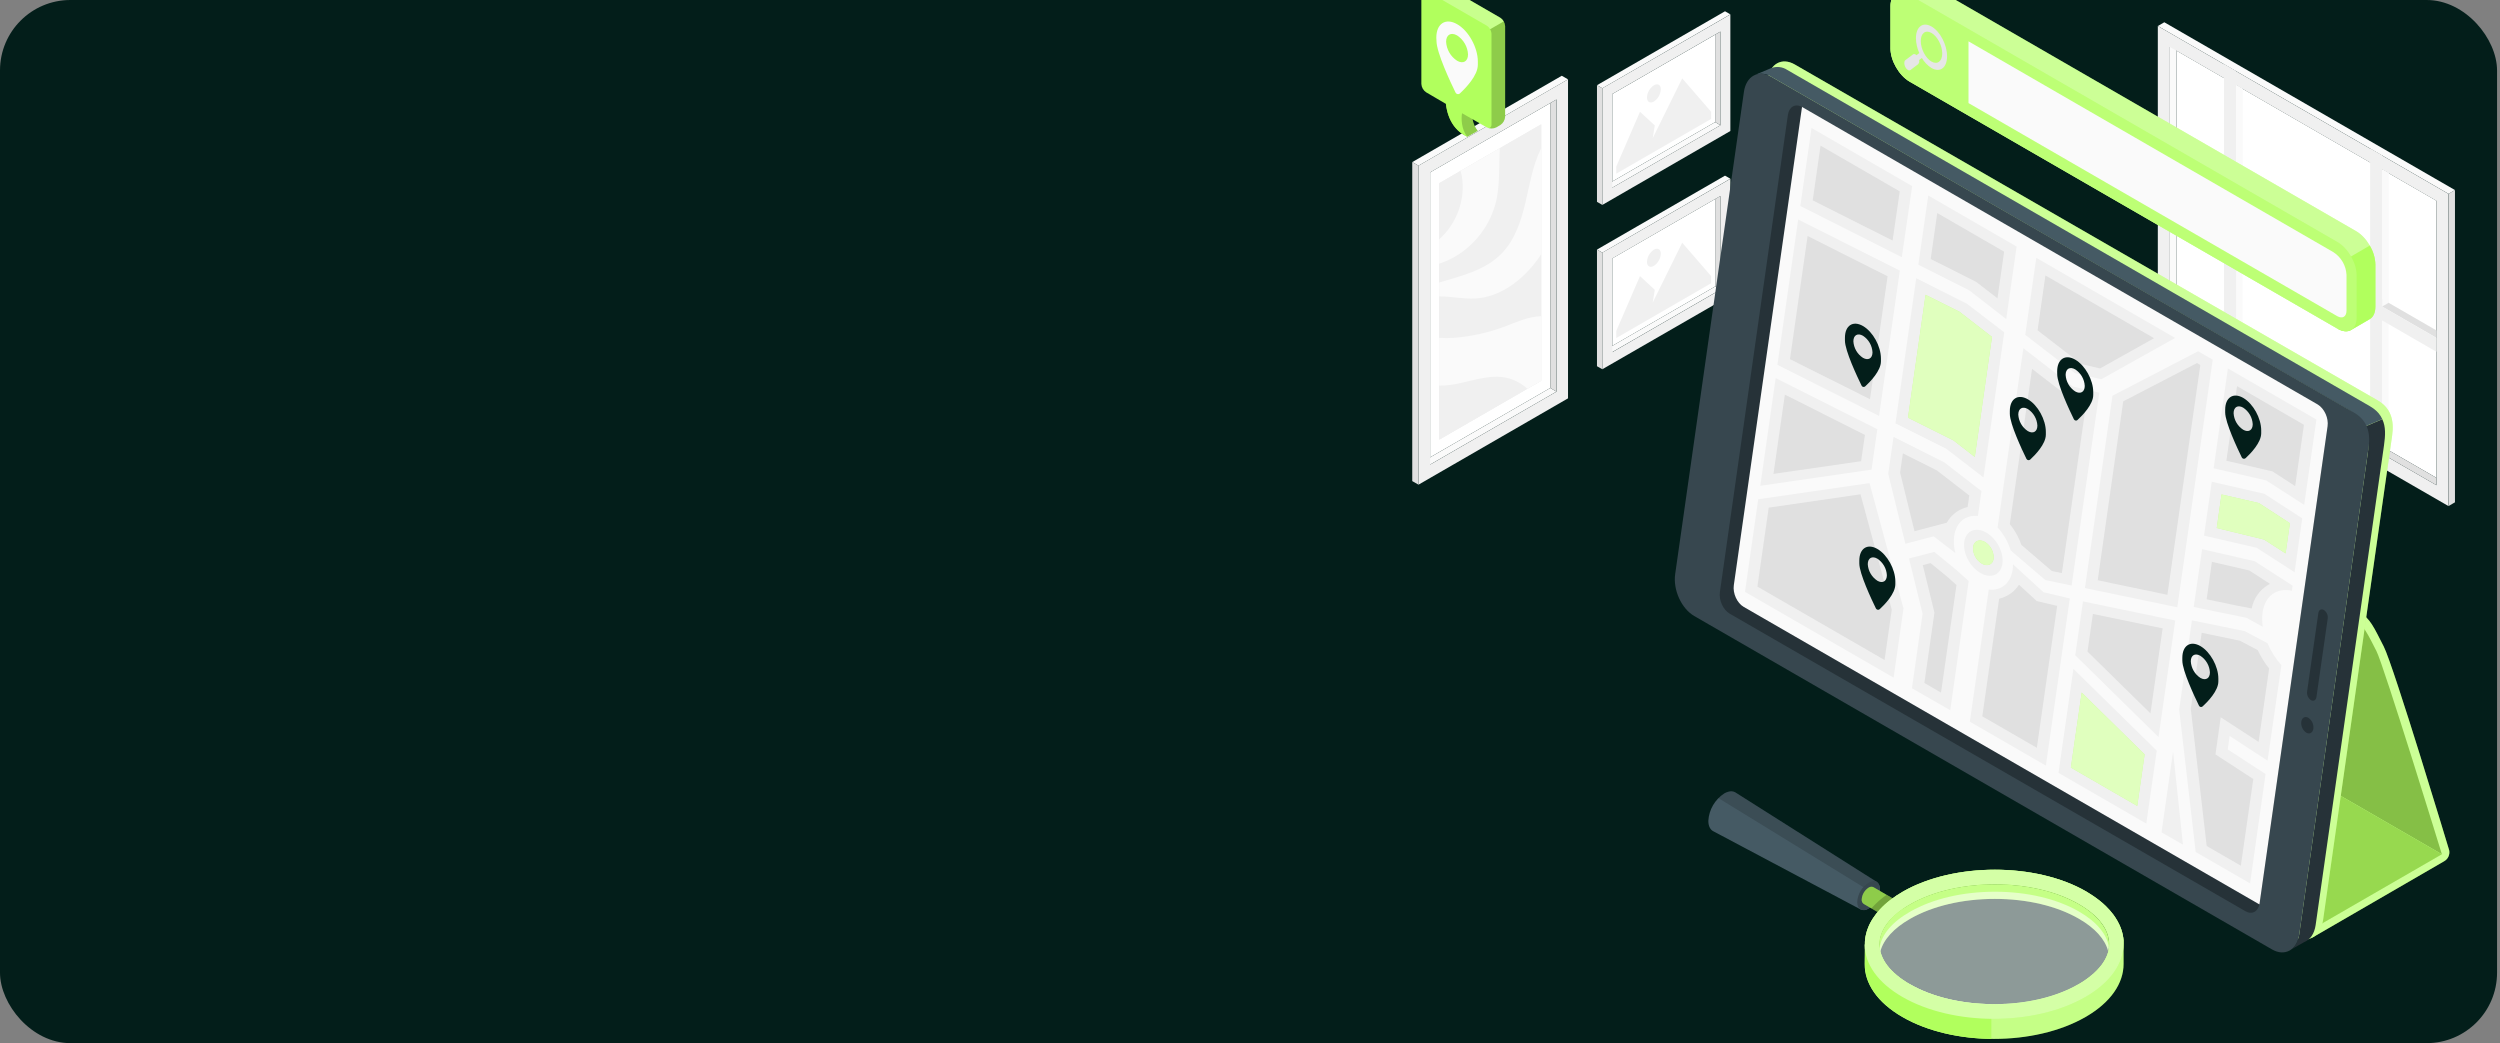 <svg xmlns="http://www.w3.org/2000/svg" width="568" height="237" viewBox="0 0 568 237" fill="none"><rect x="0" y="0" width="568" height="237" fill="#808080" stroke="none"/><g clip-path="url(#clip0_963_25218)"><rect width="567.33" height="237" rx="16" fill="#031E1A"></rect><path d="M323.524 104.716L324.923 105.549L353.618 88.98L352.219 88.147L323.524 104.716Z" fill="#FAFAFA"></path><path d="M352.219 88.147L324.923 103.904V39.163L352.219 23.417V88.147Z" fill="white"></path><path d="M356.253 90.505L322.283 110.118V37.639L356.253 18.025V90.505ZM353.633 22.6L324.939 39.163V105.549L353.633 88.98V22.6Z" fill="#F0F0F0"></path><path d="M353.618 88.98L352.219 88.147V23.417L353.618 22.6V88.98Z" fill="#E0E0E0"></path><path d="M356.253 18.025L354.833 17.213L320.862 36.826L322.283 37.639L356.253 18.025Z" fill="#FAFAFA"></path><path d="M320.862 36.826L322.283 37.639V110.118L320.862 109.306V36.826Z" fill="#E0E0E0"></path><path d="M350.17 86.512L326.972 99.911V41.631L350.17 28.238V86.512Z" fill="#F0F0F0"></path><path d="M350.17 86.512L326.972 99.911V41.631L350.17 28.238V86.512Z" fill="#F0F0F0"></path><path d="M326.972 76.755C328.076 76.839 329.185 76.839 330.289 76.755C334.15 76.461 337.952 75.634 341.587 74.297C344.395 73.249 347.199 71.913 350.17 71.835V86.512L347.026 88.33C345.798 87.204 344.323 86.384 342.719 85.936C338.249 84.762 333.664 86.984 329.068 87.508C328.372 87.582 327.672 87.617 326.972 87.612V76.755Z" fill="#FAFAFA"></path><path d="M326.972 64.19C332.16 62.654 337.489 61.381 341.194 57.572C344.175 54.501 345.585 50.236 346.565 46.08C347.545 41.925 348.221 37.607 350.112 33.766C350.112 33.724 350.154 33.693 350.17 33.651V57.755C349.882 58.19 349.588 58.625 349.279 59.044C345.873 63.666 340.848 67.522 335.131 67.821C332.438 67.957 329.655 67.328 326.988 67.339L326.972 64.19Z" fill="#FAFAFA"></path><path d="M326.972 54.365C330.96 50.88 333.056 45.221 332.113 39.97C332.039 39.583 331.95 39.2 331.851 38.812L340.759 33.661C340.72 34.248 340.694 34.835 340.68 35.422C340.586 38.828 340.68 42.281 339.947 45.603C339.294 48.392 338.05 51.008 336.299 53.275C334.548 55.541 332.33 57.405 329.797 58.74C328.888 59.207 327.944 59.602 326.972 59.919V54.365Z" fill="#FAFAFA"></path><path d="M365.109 41.93L366.309 42.643L390.879 28.458L389.685 27.74L365.109 41.93Z" fill="#FAFAFA"></path><path d="M389.685 27.74L366.309 41.233V21.358L389.685 7.875V27.74Z" fill="white"></path><path d="M393.138 29.763L364.051 46.557V20.053L393.138 3.285V29.763ZM390.879 7.173L366.309 21.358V42.643L390.879 28.458V7.173Z" fill="#F0F0F0"></path><path d="M390.879 28.458L389.685 27.74V7.875L390.879 7.173V28.458Z" fill="#E0E0E0"></path><path d="M393.138 3.259L391.922 2.562L362.835 19.356L364.051 20.053L393.138 3.259Z" fill="#FAFAFA"></path><path d="M362.835 19.356L364.051 20.053V46.557L362.835 45.86V19.356Z" fill="#E0E0E0"></path><path d="M388.768 27.012L367.221 39.452V37.833L372.607 25.393L375.966 28.5L375.5 31.387L382.197 17.805L388.768 25.393V27.012Z" fill="#F0F0F0"></path><path d="M375.762 19.382C375.302 19.687 374.92 20.096 374.647 20.576C374.374 21.055 374.217 21.593 374.19 22.144C374.19 23.16 374.903 23.574 375.762 23.066C376.222 22.761 376.604 22.352 376.877 21.873C377.15 21.393 377.307 20.856 377.334 20.305C377.355 19.288 376.642 18.874 375.762 19.382Z" fill="#F0F0F0"></path><path d="M365.109 79.27L366.309 79.988L390.879 65.798L389.685 65.086L365.109 79.27Z" fill="#FAFAFA"></path><path d="M389.685 65.086L366.309 78.579V58.703L389.685 45.216V65.086Z" fill="white"></path><path d="M393.138 67.124L364.051 83.892V57.399L393.138 40.631V67.124ZM390.879 44.534L366.309 58.724V80.009L390.879 65.819V44.534Z" fill="#F0F0F0"></path><path d="M390.879 65.798L389.685 65.086V45.216L390.879 44.519V65.798Z" fill="#E0E0E0"></path><path d="M393.138 40.604L391.922 39.907L362.835 56.702L364.051 57.399L393.138 40.604Z" fill="#FAFAFA"></path><path d="M362.835 56.702L364.051 57.399V83.897L362.835 83.206V56.702Z" fill="#E0E0E0"></path><path d="M388.768 64.352L367.221 76.797V75.178L372.607 62.733L375.966 65.846L375.5 68.728L382.197 55.145L388.768 62.733V64.352Z" fill="#F0F0F0"></path><path d="M375.762 56.728C375.302 57.033 374.92 57.442 374.647 57.921C374.374 58.401 374.217 58.938 374.19 59.489C374.19 60.506 374.903 60.915 375.762 60.406C376.222 60.102 376.603 59.694 376.877 59.216C377.15 58.737 377.306 58.201 377.334 57.65C377.355 56.644 376.642 56.22 375.762 56.728Z" fill="#F0F0F0"></path><path d="M494.469 9.819L492.997 10.642V75.272L494.469 74.45V9.819Z" fill="#FAFAFA"></path><path d="M494.469 74.449L494.474 11.491L553.571 45.614L553.56 108.567L494.469 74.449Z" fill="white"></path><path d="M490.256 76.849V5.91L556.28 44.036V114.976L490.256 76.849ZM553.571 110.244V45.64L492.997 10.668V75.272L553.571 110.244Z" fill="#F0F0F0"></path><path d="M492.997 75.272L494.469 74.45L553.56 108.567L553.571 110.244L492.997 75.272Z" fill="#E0E0E0"></path><path d="M509.497 20.168L508.025 19.314V83.944L509.497 83.127V20.168Z" fill="#FAFAFA"></path><path d="M542.693 39.336L541.22 38.482V103.112L542.693 102.295V39.336Z" fill="#FAFAFA"></path><path d="M556.306 114.976L557.768 114.127V43.182L556.306 44.036V114.976Z" fill="#E0E0E0"></path><path d="M557.768 43.182L556.306 44.036L490.267 5.91L491.728 5.056L557.768 43.182Z" fill="#FAFAFA"></path><path d="M553.571 75.078V76.776L492.991 41.799L494.458 40.945L553.571 75.078Z" fill="#E0E0E0"></path><path d="M553.566 79.925L553.571 76.776L492.991 41.799L492.997 44.959L553.566 79.925Z" fill="#F0F0F0"></path><path d="M541.22 106.272L538.49 104.695V33.75L541.22 35.328V106.272Z" fill="#F0F0F0"></path><path d="M508.03 87.104L505.3 85.532V14.588L508.03 16.165V87.104Z" fill="#F0F0F0"></path><path d="M541.22 69.644L542.693 68.796V39.336L541.22 38.482V69.644Z" fill="#FAFAFA"></path><path d="M508.035 50.487L509.508 49.638V20.174L508.035 19.325V50.487Z" fill="#FAFAFA"></path><path d="M422.707 206.613C422.999 206.747 423.321 206.801 423.64 206.77C423.96 206.738 424.265 206.623 424.525 206.435C425.275 205.95 425.9 205.295 426.348 204.522C426.796 203.75 427.055 202.883 427.104 201.991C427.137 201.669 427.082 201.344 426.946 201.051C426.809 200.758 426.596 200.507 426.328 200.325L394.364 180.093C393.709 179.653 392.792 179.679 391.744 180.277C390.696 180.956 389.823 181.872 389.195 182.952C388.568 184.032 388.204 185.244 388.134 186.491C388.134 187.696 388.574 188.519 389.281 188.87L422.707 206.613Z" fill="#455A64"></path><path d="M427.104 201.991C427.104 200.351 425.961 199.68 424.536 200.498C423.787 200.985 423.164 201.642 422.716 202.414C422.268 203.187 422.008 204.055 421.958 204.947C421.958 206.587 423.105 207.252 424.525 206.435C425.275 205.95 425.9 205.295 426.348 204.522C426.796 203.75 427.055 202.883 427.104 201.991Z" fill="#37474F"></path><path d="M430.887 208.96C431.342 208.668 431.723 208.272 431.996 207.805C432.269 207.338 432.428 206.813 432.459 206.272C432.485 206.079 432.456 205.883 432.376 205.705C432.297 205.527 432.169 205.375 432.008 205.266L425.652 201.567C425.476 201.485 425.281 201.452 425.088 201.47C424.894 201.489 424.709 201.558 424.552 201.672C424.097 201.965 423.717 202.361 423.444 202.828C423.171 203.295 423.012 203.82 422.98 204.36C422.959 204.554 422.99 204.75 423.07 204.927C423.15 205.105 423.276 205.258 423.436 205.371L429.792 209.065C429.967 209.147 430.161 209.18 430.353 209.162C430.546 209.144 430.73 209.074 430.887 208.96Z" fill="#B1FF5D"></path><path opacity="0.2" d="M430.887 208.96C431.342 208.668 431.723 208.272 431.996 207.805C432.269 207.338 432.428 206.813 432.459 206.272C432.485 206.079 432.456 205.883 432.376 205.705C432.297 205.527 432.169 205.375 432.008 205.266L425.652 201.567C425.476 201.485 425.281 201.452 425.088 201.47C424.894 201.489 424.709 201.558 424.552 201.672C424.097 201.965 423.717 202.361 423.444 202.828C423.171 203.295 423.012 203.82 422.98 204.36C422.959 204.554 422.99 204.75 423.07 204.927C423.15 205.105 423.276 205.258 423.436 205.371L429.792 209.065C429.967 209.147 430.161 209.18 430.353 209.162C430.546 209.144 430.73 209.074 430.887 208.96Z" fill="black"></path><path opacity="0.2" d="M427.9 203.841C428.131 203.663 428.372 203.488 428.623 203.317L431.971 205.261C430.614 206.078 429.363 207.061 428.246 208.185L425.175 206.403L425.427 206.11C426.186 205.286 427.014 204.527 427.9 203.841Z" fill="black"></path><path opacity="0.15" d="M423.331 201.546L390.418 181.325C390.807 180.917 391.249 180.564 391.734 180.277C392.782 179.679 393.709 179.653 394.354 180.098L426.318 200.325C426.026 200.19 425.704 200.135 425.384 200.166C425.064 200.198 424.759 200.314 424.499 200.503C424.055 200.784 423.66 201.136 423.331 201.546Z" fill="black"></path><path d="M423.708 214.688C423.708 214.557 423.708 214.452 423.708 214.379C423.708 214.305 423.708 214.132 423.708 214.006C423.708 213.703 423.755 213.404 423.797 213.105C423.797 212.995 423.834 212.89 423.855 212.775C423.931 212.359 424.032 211.948 424.159 211.544L424.269 211.208C424.379 210.91 424.494 210.606 424.625 210.312C424.672 210.207 424.719 210.108 424.772 210.003L424.913 209.72C424.981 209.589 425.049 209.458 425.128 209.327C425.207 209.196 425.275 209.065 425.359 208.934L425.605 208.552C426.044 207.878 426.542 207.245 427.093 206.66C427.811 205.878 428.596 205.161 429.441 204.517C430.379 203.794 431.366 203.137 432.396 202.552C443.924 195.96 462.568 195.96 473.981 202.552C474.269 202.72 474.546 202.887 474.819 203.076C475.839 203.708 476.808 204.419 477.717 205.203C477.973 205.434 478.241 205.664 478.466 205.9C479.065 206.483 479.618 207.11 480.122 207.776C480.211 207.891 480.295 208.012 480.379 208.132C480.462 208.253 480.599 208.452 480.698 208.615C480.798 208.777 480.976 209.06 481.102 209.285C481.227 209.511 481.369 209.809 481.489 210.04C481.542 210.15 481.594 210.255 481.636 210.365C481.678 210.475 481.767 210.669 481.825 210.826C481.882 210.983 481.914 211.056 481.951 211.172C482.224 211.967 482.4 212.792 482.475 213.629C482.475 213.718 482.475 213.807 482.475 213.896C482.475 214.09 482.475 214.284 482.475 214.468C482.475 215.185 482.475 218.419 482.475 219.016C482.475 223.376 479.603 227.751 473.818 231.068C462.337 237.697 443.714 237.697 432.233 231.068C426.433 227.725 423.577 223.334 423.656 218.958C423.708 218.46 423.677 215.746 423.708 214.688ZM472.351 205.418C467.321 202.515 460.54 200.917 453.262 200.917C445.983 200.917 439.145 202.515 434.052 205.423C429.519 208.007 427.025 211.245 427.014 214.541C427.004 217.837 429.467 221.044 433.942 223.627C438.998 226.551 445.795 228.154 453.083 228.154C460.372 228.154 467.158 226.551 472.22 223.627C476.732 221.007 479.221 217.764 479.221 214.452C479.221 211.14 476.753 207.975 472.33 205.418H472.351Z" fill="#B1FF5D"></path><path opacity="0.25" d="M423.708 214.688C423.708 214.557 423.708 214.452 423.708 214.379C423.708 214.305 423.708 214.132 423.708 214.006C423.708 213.703 423.755 213.404 423.797 213.105C423.797 212.995 423.834 212.89 423.855 212.775C423.931 212.359 424.032 211.948 424.159 211.544L424.269 211.208C424.379 210.91 424.494 210.606 424.625 210.312C424.672 210.207 424.719 210.108 424.772 210.003L424.913 209.72C424.981 209.589 425.049 209.458 425.128 209.327C425.207 209.196 425.275 209.065 425.359 208.934L425.605 208.552C426.044 207.878 426.542 207.245 427.093 206.66C427.811 205.878 428.596 205.161 429.441 204.517C430.379 203.794 431.366 203.137 432.396 202.552C443.924 195.96 462.568 195.96 473.981 202.552C474.269 202.72 474.546 202.887 474.819 203.076C475.839 203.708 476.808 204.419 477.717 205.203C477.973 205.434 478.241 205.664 478.466 205.9C479.065 206.483 479.618 207.11 480.122 207.776C480.211 207.891 480.295 208.012 480.379 208.132C480.462 208.253 480.599 208.452 480.698 208.615C480.798 208.777 480.976 209.06 481.102 209.285C481.227 209.511 481.369 209.809 481.489 210.04C481.542 210.15 481.594 210.255 481.636 210.365C481.678 210.475 481.767 210.669 481.825 210.826C481.882 210.983 481.914 211.056 481.951 211.172C482.224 211.967 482.4 212.792 482.475 213.629C482.475 213.718 482.475 213.807 482.475 213.896C482.475 214.09 482.475 214.284 482.475 214.468C482.475 215.185 482.475 218.419 482.475 219.016C482.475 223.376 479.603 227.751 473.818 231.068C462.337 237.697 443.714 237.697 432.233 231.068C426.433 227.725 423.577 223.334 423.656 218.958C423.708 218.46 423.677 215.746 423.708 214.688ZM472.351 205.418C467.321 202.515 460.54 200.917 453.262 200.917C445.983 200.917 439.145 202.515 434.052 205.423C429.519 208.007 427.025 211.245 427.014 214.541C427.004 217.837 429.467 221.044 433.942 223.627C438.998 226.551 445.795 228.154 453.083 228.154C460.372 228.154 467.158 226.551 472.22 223.627C476.732 221.007 479.221 217.764 479.221 214.452C479.221 211.14 476.753 207.975 472.33 205.418H472.351Z" fill="white"></path><path d="M423.708 214.688H427.014C427.014 217.963 429.467 221.044 433.942 223.627C438.846 226.462 445.391 228.055 452.434 228.149V236.035C445.124 235.946 437.861 234.296 432.286 231.073C426.485 227.73 423.629 223.339 423.708 218.963C423.708 218.46 423.677 215.746 423.708 214.688Z" fill="#B1FF5D"></path><path d="M423.708 214.368C423.708 214.248 423.708 214.122 423.708 213.996C423.708 213.692 423.755 213.393 423.797 213.095C423.797 212.985 423.834 212.88 423.855 212.765C423.931 212.348 424.032 211.937 424.159 211.533L424.269 211.198C424.379 210.899 424.494 210.595 424.625 210.302C424.672 210.197 424.719 210.097 424.772 209.993L424.913 209.71C424.981 209.579 425.049 209.448 425.128 209.317C425.207 209.186 425.275 209.055 425.359 208.924L425.605 208.541C426.044 207.868 426.542 207.235 427.093 206.65C427.813 205.87 428.599 205.153 429.441 204.506C430.379 203.783 431.366 203.127 432.396 202.541C443.924 195.949 462.568 195.949 473.981 202.541C474.269 202.709 474.546 202.877 474.819 203.065C475.839 203.697 476.808 204.409 477.717 205.193C477.973 205.423 478.241 205.654 478.466 205.89C479.065 206.472 479.618 207.099 480.122 207.766C480.211 207.881 480.295 208.001 480.379 208.122C480.462 208.242 480.599 208.442 480.698 208.604C480.798 208.766 480.976 209.049 481.102 209.275C481.227 209.5 481.369 209.799 481.489 210.029C481.542 210.139 481.594 210.244 481.636 210.354C481.678 210.464 481.767 210.658 481.825 210.815C481.882 210.973 481.914 211.046 481.951 211.161C482.224 211.956 482.4 212.781 482.475 213.619C482.475 213.708 482.475 213.797 482.475 213.886C482.475 214.08 482.475 214.274 482.475 214.457C482.475 218.812 479.587 223.171 473.818 226.509C462.337 233.138 443.714 233.138 432.233 226.509C426.569 223.239 423.708 218.979 423.656 214.703C423.682 214.557 423.708 214.452 423.708 214.368ZM433.942 223.617C438.998 226.541 445.795 228.144 453.083 228.144C460.372 228.144 467.158 226.541 472.22 223.617C476.732 220.997 479.221 217.753 479.221 214.441C479.221 211.13 476.773 207.965 472.351 205.408C467.321 202.505 460.54 200.906 453.262 200.906C445.983 200.906 439.145 202.505 434.052 205.413C429.519 207.996 427.025 211.235 427.014 214.53C427.004 217.826 429.446 221.044 433.921 223.627L433.942 223.617Z" fill="#B1FF5D"></path><path opacity="0.45" d="M423.708 214.368C423.708 214.248 423.708 214.122 423.708 213.996C423.708 213.692 423.755 213.393 423.797 213.095C423.797 212.985 423.834 212.88 423.855 212.765C423.931 212.348 424.032 211.937 424.159 211.533L424.269 211.198C424.379 210.899 424.494 210.595 424.625 210.302C424.672 210.197 424.719 210.097 424.772 209.993L424.913 209.71C424.981 209.579 425.049 209.448 425.128 209.317C425.207 209.186 425.275 209.055 425.359 208.924L425.605 208.541C426.044 207.868 426.542 207.235 427.093 206.65C427.813 205.87 428.599 205.153 429.441 204.506C430.379 203.783 431.366 203.127 432.396 202.541C443.924 195.949 462.568 195.949 473.981 202.541C474.269 202.709 474.546 202.877 474.819 203.065C475.839 203.697 476.808 204.409 477.717 205.193C477.973 205.423 478.241 205.654 478.466 205.89C479.065 206.472 479.618 207.099 480.122 207.766C480.211 207.881 480.295 208.001 480.379 208.122C480.462 208.242 480.599 208.442 480.698 208.604C480.798 208.766 480.976 209.049 481.102 209.275C481.227 209.5 481.369 209.799 481.489 210.029C481.542 210.139 481.594 210.244 481.636 210.354C481.678 210.464 481.767 210.658 481.825 210.815C481.882 210.973 481.914 211.046 481.951 211.161C482.224 211.956 482.4 212.781 482.475 213.619C482.475 213.708 482.475 213.797 482.475 213.886C482.475 214.08 482.475 214.274 482.475 214.457C482.475 218.812 479.587 223.171 473.818 226.509C462.337 233.138 443.714 233.138 432.233 226.509C426.569 223.239 423.708 218.979 423.656 214.703C423.682 214.557 423.708 214.452 423.708 214.368ZM433.942 223.617C438.998 226.541 445.795 228.144 453.083 228.144C460.372 228.144 467.158 226.541 472.22 223.617C476.732 220.997 479.221 217.753 479.221 214.441C479.221 211.13 476.773 207.965 472.351 205.408C467.321 202.505 460.54 200.906 453.262 200.906C445.983 200.906 439.145 202.505 434.052 205.413C429.519 207.996 427.025 211.235 427.014 214.53C427.004 217.826 429.446 221.044 433.921 223.627L433.942 223.617Z" fill="white"></path><path d="M426.993 214.541C426.993 215.103 427.064 215.663 427.203 216.207C427.89 213.488 430.253 210.883 434.015 208.735C439.108 205.827 445.931 204.229 453.225 204.229C460.519 204.229 467.284 205.827 472.314 208.73C475.982 210.826 478.298 213.42 478.974 216.103C479.114 215.563 479.185 215.009 479.184 214.452C479.184 211.182 476.737 207.975 472.314 205.418C467.284 202.515 460.503 200.917 453.225 200.917C445.947 200.917 439.108 202.515 434.015 205.423C429.472 208.007 427.004 211.224 426.993 214.541Z" fill="#B1FF5D"></path><path opacity="0.25" d="M426.993 214.541C426.993 215.103 427.064 215.663 427.203 216.207C427.89 213.488 430.253 210.883 434.015 208.735C439.108 205.827 445.931 204.229 453.225 204.229C460.519 204.229 467.284 205.827 472.314 208.73C475.982 210.826 478.298 213.42 478.974 216.103C479.114 215.563 479.185 215.009 479.184 214.452C479.184 211.182 476.737 207.975 472.314 205.418C467.284 202.515 460.503 200.917 453.225 200.917C445.947 200.917 439.108 202.515 434.015 205.423C429.472 208.007 427.004 211.224 426.993 214.541Z" fill="white"></path><path opacity="0.55" d="M427.046 215.416C427.434 218.387 429.839 221.28 433.921 223.638C438.977 226.562 445.774 228.165 453.062 228.165C460.351 228.165 467.137 226.562 472.199 223.638C476.333 221.248 478.765 218.319 479.147 215.301C478.765 212.319 476.38 209.437 472.335 207.1C467.305 204.197 460.524 202.599 453.246 202.599C445.968 202.599 439.129 204.197 434.036 207.105C429.87 209.463 427.423 212.387 427.046 215.416Z" fill="white"></path><path d="M418.961 115.667L416.341 114.143C416.341 114.143 402.345 68.471 401.04 65.825C399.735 63.178 402.088 61.827 404.613 63.283L536.017 139.064C538.537 140.516 539.334 142.517 541.577 146.877C543.819 151.237 556.458 193.199 556.458 193.199C556.55 193.675 556.491 194.169 556.289 194.61C556.087 195.052 555.752 195.419 555.332 195.661L525.411 212.99L387.95 133.63L418.961 115.667Z" fill="#B1FF5D"></path><path opacity="0.35" d="M418.961 115.667L416.341 114.143C416.341 114.143 402.345 68.471 401.04 65.825C399.735 63.178 402.088 61.827 404.613 63.283L536.017 139.064C538.537 140.516 539.334 142.517 541.577 146.877C543.819 151.237 556.458 193.199 556.458 193.199C556.55 193.675 556.491 194.169 556.289 194.61C556.087 195.052 555.752 195.419 555.332 195.661L525.411 212.99L387.95 133.63L418.961 115.667Z" fill="white"></path><path d="M539.926 147.93C541.608 151.231 554.792 194.089 554.792 194.089L414.664 113.184C414.664 113.184 400.762 69.624 399.373 66.878C397.985 64.132 400.421 62.885 402.947 64.336L534.372 140.117C536.892 141.574 538.218 144.629 539.926 147.93Z" fill="#B1FF5D"></path><path opacity="0.25" d="M539.926 147.93C541.608 151.231 554.792 194.089 554.792 194.089L414.664 113.184C414.664 113.184 400.762 69.624 399.373 66.878C397.985 64.132 400.421 62.885 402.947 64.336L534.372 140.117C536.892 141.574 538.218 144.629 539.926 147.93Z" fill="black"></path><path d="M417.331 114.729L554.792 194.089L524.353 211.669L386.892 132.31L417.331 114.729Z" fill="#B1FF5D"></path><path opacity="0.15" d="M417.331 114.729L554.792 194.089L524.353 211.669L386.892 132.31L417.331 114.729Z" fill="black"></path><path d="M407.757 14.64L540.193 90.961C543.101 92.638 544.008 95.352 543.494 98.931L527.822 208.918C527.298 212.492 524.463 214.588 521.534 212.911L390.272 137.157C387.363 135.48 385.425 131.22 385.938 127.646L401.574 18.078C402.088 14.504 404.844 12.963 407.757 14.64Z" fill="#B1FF5D"></path><path opacity="0.35" d="M407.757 14.64L540.193 90.961C543.101 92.638 544.008 95.352 543.494 98.931L527.822 208.918C527.298 212.492 524.463 214.588 521.534 212.911L390.272 137.157C387.363 135.48 385.425 131.22 385.938 127.646L401.574 18.078C402.088 14.504 404.844 12.963 407.757 14.64Z" fill="white"></path><path d="M398.834 16.977C399.423 16.774 400.05 16.707 400.669 16.784C401.287 16.86 401.88 17.077 402.402 17.417L533.669 93.177C535.141 94.1 536.307 95.436 537.023 97.018L541.257 95.226C540.329 93.193 538.7 92.449 537.311 91.637L406.054 15.882C405.513 15.524 404.892 15.302 404.246 15.236C403.6 15.169 402.948 15.26 402.345 15.499L398.834 16.977Z" fill="#455A64"></path><path d="M523.567 214.017C524.866 213.493 525.836 212.136 526.113 210.171L541.645 101.179C541.964 98.947 542.069 96.94 541.257 95.252L537.018 97.05C537.133 97.285 537.233 97.521 537.337 97.767C537.442 98.014 537.484 98.16 537.542 98.36C537.555 98.388 537.564 98.418 537.568 98.449C537.649 98.673 537.716 98.902 537.767 99.135C537.832 99.372 537.884 99.611 537.924 99.853C537.96 100.026 537.985 100.201 537.998 100.377C538.108 101.149 538.108 101.932 537.998 102.704L522.388 212.272C522.105 214.258 521.12 215.62 519.804 216.144L523.567 214.017Z" fill="#263238"></path><path d="M402.407 17.423L534.843 93.748C537.746 95.425 538.653 98.139 538.139 101.713L522.393 212.272C521.869 215.846 519.107 217.386 516.204 215.709L384.932 139.96C382.029 138.283 380.09 134.023 380.599 130.444L396.219 20.865C396.732 17.286 399.504 15.772 402.407 17.423Z" fill="#37474F"></path><path d="M393.002 139.436L510.168 207.032C511.672 207.902 513.108 207.1 513.375 205.25L528.828 96.84C529.095 94.985 528.089 92.779 526.585 91.909L409.418 24.313C407.915 23.443 406.479 24.24 406.212 26.095L390.759 134.51C390.492 136.36 391.498 138.571 393.002 139.436Z" fill="#263238"></path><path d="M528.828 96.84L513.375 205.271C513.375 205.345 513.349 205.413 513.333 205.481L396.167 137.885C394.663 137.015 393.657 134.809 393.924 132.954L409.418 24.297L526.585 91.894C528.089 92.8 529.095 94.985 528.828 96.84Z" fill="#FAFAFA"></path><path d="M522.854 163.98C522.797 164.457 522.871 164.94 523.07 165.377C523.269 165.814 523.584 166.188 523.981 166.459C524.74 166.894 525.458 166.495 525.595 165.563C525.651 165.085 525.576 164.602 525.376 164.165C525.177 163.728 524.861 163.354 524.463 163.084C523.708 162.644 522.985 163.047 522.854 163.98Z" fill="#263238"></path><path d="M527.984 138.592C528.292 138.802 528.537 139.092 528.692 139.431C528.846 139.77 528.904 140.145 528.859 140.515L526.297 158.368C526.192 159.096 525.631 159.416 525.044 159.07C524.736 158.859 524.492 158.568 524.338 158.228C524.183 157.888 524.125 157.513 524.169 157.142L526.726 139.289C526.826 138.561 527.387 138.252 527.984 138.592Z" fill="#263238"></path><path d="M471.429 84.783L460.136 76.074L462.646 58.583L494.186 76.781L477.418 86.166L471.429 84.783ZM403.833 82.886L408.549 49.874L431.641 61.486L426.925 94.498L403.833 82.886ZM464.706 131.796L456.846 125.068C456.241 123.125 455.22 121.337 453.854 119.828L459.707 79.118L470.994 87.838L476.962 89.211L470.674 133.022L464.706 131.796ZM409.036 46.803L411.577 29.076L434.445 42.292L432.092 58.426L409.036 46.803ZM447.372 65.94L435.844 60.144L438.102 44.424L458.177 56.02L455.819 72.495L447.372 65.94ZM399.934 110.375L403.434 85.909L426.527 97.516L425.217 106.697L399.934 110.375ZM514.884 109.154L502.937 106.393L506.18 83.714L526.291 95.32L523.514 114.709L514.884 109.154ZM473.698 133.604L479.954 89.913L499.41 79.805L502.732 81.723L494.684 137.974L473.698 133.604ZM512.699 124.45L500.752 121.688L502.512 109.458L514.46 112.188L523.069 117.763L521.329 130.004L512.699 124.45ZM491.1 189.106L493.72 170.766L495.968 191.904L491.1 189.106ZM467.693 175.592L471.078 151.96L490.015 170.551L487.636 187.12L467.693 175.592ZM396.46 134.469L399.468 113.43L424.756 109.762L432.474 138.241L430.227 153.961L396.46 134.469ZM514.737 175.865L511.216 200.702L498.86 193.576L495.108 161.203L498.006 140.945L510 143.398L515.188 146.149C515.957 147.97 517.019 149.653 518.332 151.132L515.188 172.825L506.573 167.208L506.144 170.268L514.737 175.865ZM510.414 140.369L498.409 137.906L500.322 124.764L512.264 127.505L520.884 133.054L520.721 134.222C517.336 133.473 514.611 135.302 514.056 139.153C513.918 140.236 513.934 141.334 514.103 142.412L510.414 140.369ZM471.497 148.879L473.252 136.643L494.212 140.982L490.418 167.47L471.497 148.879ZM449.945 130.172C447.555 128.788 445.915 125.618 446.277 123.093C446.638 120.567 448.897 119.618 451.276 120.997C453.655 122.375 455.316 125.545 454.944 128.081C454.572 130.617 452.355 131.576 449.96 130.187L449.945 130.172ZM434.392 156.372L436.808 139.436L433.722 126.886L439.486 125.393L444.511 129.517L447.288 132.016L443.096 161.36L434.392 156.372ZM447.55 163.97L451.842 133.95C454.593 134.259 456.814 132.598 457.27 129.438C457.326 129.032 457.352 128.622 457.349 128.212L464.292 134.558L470.26 135.962L464.826 173.947L447.55 163.97ZM442.179 101.949L430.651 96.185L435.367 63.215L446.895 69.016L455.363 75.508L450.647 108.473L442.179 101.949ZM439.328 121.861L432.899 123.543L429.006 107.64L430.211 99.256L441.739 105.051L450.186 111.58L449.384 117.239C446.638 116.936 444.443 118.612 443.987 121.783C443.821 123.077 443.914 124.391 444.259 125.65L439.328 121.861Z" fill="#F0F0F0"></path><path d="M436.86 128.395L438.631 127.939L442.572 131.167L444.511 132.917L441 157.362L437.217 155.177L439.507 139.184L436.86 128.395ZM429.807 138.529L428.172 149.953L399.284 133.274L401.852 115.332L422.707 112.303L429.807 138.529ZM442.31 118.759L434.974 120.693L431.704 107.372L432.333 102.997L440.041 106.869L447.419 112.571L447.047 115.191C446.181 115.395 445.358 115.75 444.616 116.239C443.659 116.886 442.869 117.749 442.31 118.759ZM422.843 104.784L402.931 107.671L405.525 89.656L423.708 98.81L422.843 104.784ZM502.544 127.646L511.033 129.606L515.749 132.661C515.581 132.745 515.418 132.834 515.256 132.928C514.305 133.507 513.487 134.28 512.855 135.196C512.223 136.113 511.791 137.152 511.588 138.247L508.166 137.586L501.354 136.161L502.544 127.646ZM456.678 134.945C457.491 134.392 458.183 133.679 458.711 132.849L462.762 136.564L467.389 137.654L462.772 169.907L450.374 162.749L454.205 136.025C455.087 135.816 455.925 135.45 456.678 134.945ZM508.91 145.567L512.971 147.726C513.087 147.977 513.207 148.223 513.333 148.47C513.954 149.676 514.696 150.816 515.549 151.871L513.155 168.565L504.545 162.969L503.356 171.4L511.95 176.996L509.12 196.693L501.36 192.213L497.749 161.056L500.222 143.764L508.91 145.567ZM475.505 139.483L491.351 142.763L488.584 162.083L474.279 148.04L475.505 139.483ZM424.856 90.704L406.683 81.597L410.687 53.62L428.859 62.764L424.856 90.704ZM466.183 129.742L459.261 123.8C459.021 123.115 458.734 122.448 458.402 121.803C457.905 120.836 457.311 119.922 456.631 119.073L461.682 83.803L469.589 89.902L474.08 90.95L468.458 130.214L466.183 129.742ZM505.829 104.679L508.261 87.733L523.457 96.515L521.46 110.448L516.32 107.105L505.829 104.679ZM411.85 45.525L413.626 33.096L431.62 43.481L429.996 54.658L411.85 45.525ZM448.986 64.043L438.652 58.85L440.146 48.407L455.342 57.184L453.827 67.784L448.986 64.043ZM462.935 75.047L464.716 62.581L489.407 76.839L477.125 83.709L472.885 82.729L462.935 75.047ZM476.601 131.838L482.396 91.186L499.164 82.483L499.913 82.917L492.436 135.139L476.601 131.838Z" fill="#E0E0E0"></path><path d="M470.501 174.392L472.964 157.357L487.253 171.4L485.577 183.106L470.501 174.392ZM450.27 128.049C449.624 127.66 449.098 127.101 448.748 126.433C448.399 125.765 448.24 125.013 448.289 124.261C448.493 122.893 449.688 122.396 450.977 123.129C451.621 123.525 452.144 124.089 452.492 124.76C452.839 125.431 452.996 126.185 452.947 126.939C452.753 128.291 451.548 128.799 450.27 128.049ZM443.824 100.052L433.496 94.896L437.489 66.983L445.192 70.829L452.58 76.556L448.671 103.804L443.824 100.052ZM514.407 122.584L503.644 119.964L504.729 112.34L513.218 114.3L520.265 118.874L519.286 125.723L514.407 122.584Z" fill="#B1FF5D"></path><path opacity="0.6" d="M470.501 174.392L472.964 157.357L487.253 171.4L485.577 183.106L470.501 174.392ZM450.27 128.049C449.624 127.66 449.098 127.101 448.748 126.433C448.399 125.765 448.24 125.013 448.289 124.261C448.493 122.893 449.688 122.396 450.977 123.129C451.621 123.525 452.144 124.089 452.492 124.76C452.839 125.431 452.996 126.185 452.947 126.939C452.753 128.291 451.548 128.799 450.27 128.049ZM443.824 100.052L433.496 94.896L437.489 66.983L445.192 70.829L452.58 76.556L448.671 103.804L443.824 100.052ZM514.407 122.584L503.644 119.964L504.729 112.34L513.218 114.3L520.265 118.874L519.286 125.723L514.407 122.584Z" fill="white"></path><path d="M505.562 93.078C505.562 90.295 507.396 89.095 509.654 90.4C511.913 91.705 513.747 95.017 513.747 97.799V98.433C513.747 100.576 511.321 103.06 510.205 104.092C510.141 104.15 510.065 104.192 509.983 104.215C509.9 104.239 509.814 104.243 509.729 104.227C509.645 104.211 509.566 104.176 509.497 104.125C509.429 104.073 509.373 104.006 509.335 103.93C508.371 101.954 505.562 96.012 505.562 93.707V93.078ZM509.644 97.631C510.844 98.328 511.819 97.762 511.819 96.379C511.777 95.625 511.559 94.892 511.181 94.238C510.803 93.584 510.277 93.029 509.644 92.617C508.444 91.925 507.475 92.486 507.475 93.874C507.515 94.627 507.733 95.36 508.109 96.013C508.486 96.665 509.012 97.22 509.644 97.631Z" fill="#031E1A"></path><path d="M467.389 84.374C467.389 81.592 469.223 80.397 471.481 81.702C473.74 83.006 475.584 86.318 475.584 89.1V89.735C475.584 91.873 473.158 94.362 472.042 95.388C471.982 95.453 471.906 95.501 471.822 95.529C471.738 95.557 471.649 95.563 471.562 95.546C471.475 95.53 471.394 95.492 471.326 95.436C471.258 95.38 471.205 95.308 471.172 95.226C470.208 93.256 467.399 87.314 467.399 85.008L467.389 84.374ZM471.481 88.933C472.681 89.624 473.656 89.064 473.656 87.68C473.615 86.926 473.397 86.193 473.019 85.539C472.641 84.885 472.114 84.33 471.481 83.918C470.281 83.227 469.312 83.787 469.312 85.171C469.351 85.924 469.568 86.658 469.945 87.312C470.322 87.966 470.849 88.521 471.481 88.933Z" fill="#031E1A"></path><path d="M456.631 93.392C456.631 90.61 458.465 89.41 460.723 90.715C462.982 92.019 464.816 95.331 464.816 98.113V98.747C464.816 100.891 462.39 103.374 461.273 104.407C461.211 104.465 461.135 104.508 461.052 104.532C460.969 104.556 460.882 104.561 460.798 104.545C460.713 104.529 460.633 104.494 460.565 104.441C460.496 104.389 460.441 104.322 460.404 104.244C459.439 102.269 456.631 96.326 456.631 94.021V93.392ZM460.723 97.946C461.923 98.643 462.893 98.077 462.893 96.693C462.852 95.94 462.635 95.207 462.258 94.553C461.881 93.899 461.355 93.344 460.723 92.931C459.523 92.239 458.554 92.8 458.554 94.189C458.594 94.941 458.812 95.674 459.189 96.327C459.566 96.98 460.092 97.534 460.723 97.946Z" fill="#031E1A"></path><path d="M495.826 149.455C495.826 146.672 497.66 145.478 499.919 146.782C502.177 148.087 504.011 151.399 504.011 154.181V154.815C504.011 156.959 501.585 159.442 500.469 160.469C500.409 160.534 500.333 160.582 500.249 160.61C500.165 160.637 500.076 160.643 499.989 160.627C499.902 160.611 499.821 160.573 499.753 160.517C499.685 160.461 499.632 160.389 499.599 160.307C498.635 158.337 495.826 152.395 495.826 150.089V149.455ZM499.919 154.014C501.119 154.705 502.093 154.145 502.093 152.761C502.052 152.007 501.833 151.274 501.455 150.62C501.078 149.967 500.551 149.411 499.919 148.999C498.724 148.307 497.749 148.868 497.749 150.251C497.79 151.005 498.008 151.738 498.385 152.392C498.761 153.045 499.287 153.601 499.919 154.014Z" fill="#031E1A"></path><path d="M422.435 127.384C422.435 124.602 424.269 123.407 426.527 124.712C428.786 126.016 430.62 129.328 430.62 132.105V132.739C430.62 134.883 428.193 137.366 427.077 138.399C427.014 138.457 426.938 138.5 426.856 138.524C426.773 138.548 426.686 138.552 426.601 138.537C426.517 138.521 426.437 138.485 426.369 138.433C426.3 138.381 426.245 138.314 426.207 138.236C425.243 136.261 422.435 130.318 422.435 128.018V127.384ZM426.527 131.943C427.727 132.635 428.696 132.074 428.696 130.685C428.656 129.932 428.439 129.2 428.062 128.547C427.685 127.894 427.159 127.34 426.527 126.928C425.327 126.231 424.358 126.797 424.358 128.181C424.4 128.932 424.618 129.664 424.995 130.315C425.372 130.967 425.897 131.521 426.527 131.932V131.943Z" fill="#031E1A"></path><path d="M419.17 76.739C419.17 73.957 420.999 72.762 423.263 74.067C425.526 75.372 427.35 78.683 427.35 81.466V82.1C427.35 84.238 424.924 86.727 423.808 87.754C423.747 87.819 423.672 87.867 423.588 87.894C423.504 87.922 423.415 87.928 423.328 87.912C423.241 87.896 423.16 87.858 423.092 87.802C423.023 87.746 422.971 87.673 422.938 87.591C421.974 85.621 419.17 79.679 419.17 77.374V76.739ZM423.263 81.298C424.463 81.99 425.432 81.429 425.432 80.046C425.392 79.292 425.175 78.558 424.798 77.905C424.421 77.251 423.895 76.695 423.263 76.284C422.063 75.592 421.088 76.153 421.088 77.536C421.129 78.29 421.348 79.023 421.726 79.677C422.103 80.331 422.63 80.886 423.263 81.298Z" fill="#031E1A"></path><path d="M435.058 -3.888C435.844 -4.344 436.934 -4.276 438.139 -3.585L535.32 52.525C537.725 53.919 539.68 57.294 539.68 60.071V69.681C539.68 71.07 539.192 72.05 538.401 72.505L534.146 74.984C533.36 75.44 532.27 75.372 531.07 74.68L433.873 18.549C431.468 17.161 429.519 13.781 429.519 11.004V1.393C429.519 0.005 430.006 -0.97 430.787 -1.426L435.058 -3.888Z" fill="#B1FF5D"></path><path opacity="0.35" d="M435.058 -3.888C435.844 -4.344 436.934 -4.276 438.139 -3.585L535.32 52.525C537.725 53.919 539.68 57.294 539.68 60.071V69.681C539.68 71.07 539.192 72.05 538.401 72.505L534.146 74.984C533.36 75.44 532.27 75.372 531.07 74.68L433.873 18.549C431.468 17.161 429.519 13.781 429.519 11.004V1.393C429.519 0.005 430.006 -0.97 430.787 -1.426L435.058 -3.888Z" fill="white"></path><path d="M539.69 60.071V69.681C539.69 71.07 539.203 72.05 538.412 72.505L534.146 74.984C533.392 75.419 532.354 75.372 531.212 74.754V59.982L538.412 55.79C539.196 57.085 539.636 58.558 539.69 60.071Z" fill="#B1FF5D"></path><path d="M429.519 1.393C429.519 -1.384 431.468 -2.51 433.874 -1.122L531.07 54.988C533.476 56.377 535.425 59.757 535.425 62.534V72.144C535.425 74.921 533.476 76.048 531.07 74.659L433.874 18.549C431.468 17.161 429.519 13.781 429.519 11.004V1.393Z" fill="#B1FF5D"></path><path opacity="0.15" d="M429.519 1.393C429.519 -1.384 431.468 -2.51 433.874 -1.122L531.07 54.988C533.476 56.377 535.425 59.757 535.425 62.534V72.144C535.425 74.921 533.476 76.048 531.07 74.659L433.874 18.549C431.468 17.161 429.519 13.781 429.519 11.004V1.393Z" fill="white"></path><path d="M530.19 57.32C531.043 57.879 531.752 58.63 532.262 59.512C532.771 60.395 533.067 61.385 533.124 62.403V70.624C533.124 71.955 532.186 72.495 531.028 71.835L447.246 23.422V9.395L530.19 57.32Z" fill="#FAFAFA"></path><path d="M432.894 13.676L434.639 12.355C434.869 12.183 435.194 12.287 435.482 12.581L435.451 12.518L436.064 12.057C435.582 10.999 435.322 9.855 435.299 8.693C435.299 6.073 436.871 4.894 438.836 6.02C440.801 7.147 442.373 10.176 442.373 12.78C442.373 15.384 440.801 16.579 438.836 15.452C437.933 14.879 437.184 14.095 436.651 13.168L436.032 13.634L436.001 13.571C436.058 13.742 436.071 13.925 436.037 14.102C436.003 14.279 435.924 14.445 435.807 14.582L434.062 15.903C433.976 15.96 433.875 15.991 433.771 15.991C433.668 15.991 433.567 15.96 433.481 15.903C433.228 15.744 433.024 15.517 432.894 15.248C432.574 14.624 432.574 13.928 432.894 13.676ZM438.836 13.985C440.183 14.761 441.278 13.933 441.278 12.141C441.278 10.349 440.183 8.263 438.836 7.488C437.489 6.712 436.399 7.535 436.399 9.327C436.399 11.119 437.494 13.22 438.836 13.996V13.985Z" fill="#E6E6E6"></path><path d="M328.508 23.59C329 27.614 330.929 29.91 333.381 31.083L335.728 29.726C335.138 28.959 334.742 28.06 334.576 27.106C334.399 26.203 334.38 25.276 334.518 24.366L330.85 22.27C331.007 23.506 328.508 23.59 328.508 23.59Z" fill="#B1FF5D"></path><path opacity="0.2" d="M328.508 23.59C329 27.614 330.929 29.91 333.381 31.083L335.728 29.726C335.138 28.959 334.742 28.06 334.576 27.106C334.399 26.203 334.38 25.276 334.518 24.366L330.85 22.27C331.007 23.506 328.508 23.59 328.508 23.59Z" fill="black"></path><path d="M322.932 -1.494V19.073C322.953 19.455 323.064 19.827 323.255 20.159C323.446 20.49 323.712 20.771 324.033 20.981L328.508 23.601C329 27.625 330.929 29.92 333.381 31.094C332.008 29.396 331.966 26.933 332.17 25.728L334.576 27.091L337.772 28.93C338.113 29.103 338.49 29.193 338.872 29.193C339.255 29.193 339.632 29.103 339.973 28.93L340.874 28.406C341.191 28.196 341.455 27.914 341.644 27.584C341.834 27.254 341.943 26.884 341.964 26.504V5.937C341.943 5.555 341.833 5.183 341.642 4.852C341.45 4.52 341.184 4.239 340.864 4.029L327.124 -3.914C326.783 -4.088 326.406 -4.178 326.024 -4.178C325.642 -4.178 325.265 -4.088 324.924 -3.914L324.027 -3.39C323.71 -3.181 323.445 -2.901 323.255 -2.572C323.065 -2.242 322.955 -1.873 322.932 -1.494Z" fill="#B1FF5D"></path><path opacity="0.2" d="M341.964 26.503C341.943 26.886 341.833 27.257 341.642 27.589C341.45 27.92 341.184 28.202 340.864 28.411L339.968 28.935C339.658 29.092 339.318 29.181 338.971 29.196C338.624 29.211 338.278 29.153 337.955 29.024C338.479 29.218 338.867 28.93 338.867 28.301V7.723C338.854 7.341 338.744 6.967 338.548 6.639L341.644 4.852C341.842 5.18 341.952 5.554 341.964 5.936V26.503Z" fill="black"></path><path opacity="0.3" d="M322.969 -1.803C323.095 -2.275 323.519 -2.421 324.017 -2.128L337.772 5.816C338.099 6.016 338.367 6.3 338.548 6.639L341.644 4.852C341.463 4.514 341.195 4.23 340.869 4.029L327.13 -3.92C326.789 -4.093 326.412 -4.183 326.029 -4.183C325.647 -4.183 325.27 -4.093 324.929 -3.92L324.027 -3.396C323.752 -3.217 323.516 -2.983 323.333 -2.709C323.151 -2.435 323.027 -2.127 322.969 -1.803Z" fill="white"></path><path d="M326.333 8.562C326.333 5.371 328.429 3.998 331.049 5.491C333.669 6.985 335.765 10.794 335.765 13.985V14.724C335.765 17.182 332.977 20.032 331.699 21.216C331.626 21.284 331.539 21.333 331.444 21.36C331.348 21.388 331.248 21.392 331.151 21.374C331.054 21.356 330.962 21.315 330.883 21.255C330.805 21.195 330.741 21.117 330.698 21.028C329.592 18.764 326.37 11.942 326.37 9.301L326.333 8.562ZM331.049 13.802C332.422 14.598 333.538 13.954 333.538 12.366C333.491 11.501 333.242 10.66 332.809 9.91C332.377 9.16 331.774 8.522 331.049 8.048C329.671 7.252 328.555 7.896 328.555 9.489C328.601 10.351 328.85 11.189 329.281 11.936C329.711 12.683 330.312 13.319 331.033 13.791L331.049 13.802Z" fill="#FAFAFA"></path></g><defs><clipPath id="clip0_963_25218"><rect width="567.33" height="237" rx="16" fill="white"></rect></clipPath></defs></svg>